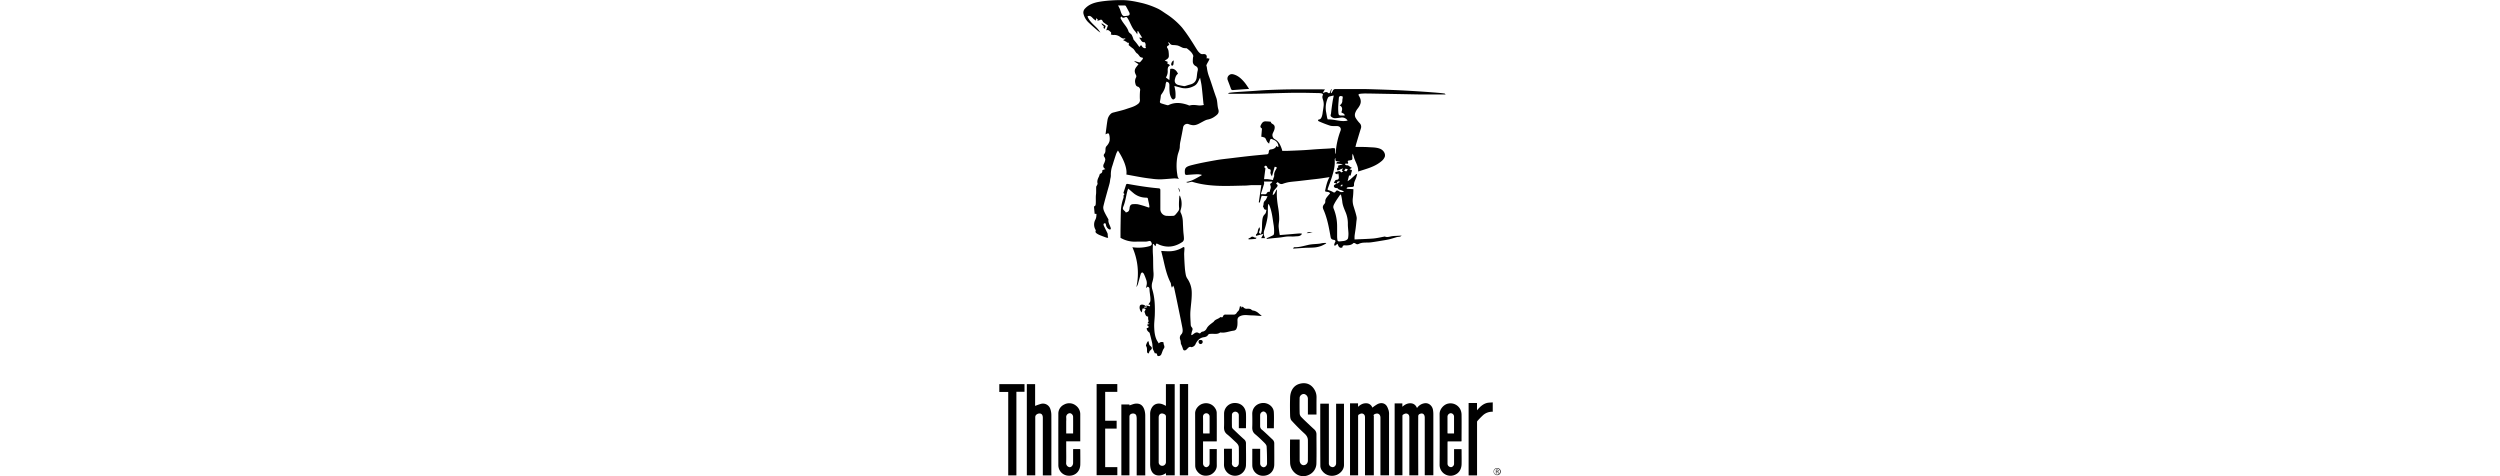 <?xml version="1.0" encoding="utf-8"?>
<svg xmlns="http://www.w3.org/2000/svg" data-name="Calque 1" height="100px" id="ab143bba-d0f6-4dfd-91a5-ad6bf111989b" viewBox="0 0 525.01 498.62">
  <defs>

	<style>.e6f51bdb-72de-462c-98cd-1071ce938468{fill: #231f20}
	</style>

</defs>

<title>Endless_summer_nb</title>
  <path d="M223.11,358.24a27.52,27.52,0,0,0-4.21-.41c-5,.27-9.94.85-14.92,1a66.42,66.42,0,0,1-9.21-.71c-3.33-.37-6.65-.83-10-1.4-5.42-.92-10.82-2-16.21-2.95,1.26-8.94-6.08-21-8.84-25.16a22.07,22.07,0,0,0-1.77,3.23Q155.89,338,154,344.19A28.1,28.1,0,0,0,152.3,355a13.59,13.59,0,0,1-.56,3.27c-.26,1.56-.37,3.15-.76,4.68-.78,3.1-1.73,6.15-2.57,9.24-1.33,4.89-2.75,9.76-3.89,14.7-.6,2.63.54,5.1,1.72,7.43,1,2,2.14,3.93,3.21,5.9.14.26.37.55.34.8-.47,3.27,1.55,5.82,2.4,8.71a1.62,1.62,0,0,1-.24,1.42,1.65,1.65,0,0,1-1.44,0,6.1,6.1,0,0,1-3.19-4c-.27-1-.18-2.71-1.71-2.3s-.93,2-.46,3c1.16,2.54,2.52,5,3.68,7.54a7.53,7.53,0,0,1,.21,2.26c.08.65.22,1.29.41,2.36a8.59,8.59,0,0,1-1.91-.21c-2.27-.81-4.52-1.65-6.74-2.57a14.81,14.81,0,0,1-3.24-1.73c-.87-.65-1.78-1.45-1.09-2.85.15-.31-.14-.91-.35-1.31a10.67,10.67,0,0,1-.1-10.21c1.13-2.12,1.13-3.94,1.22-6.12l-1.91-.16c-.24-2.56-.48-5.14-.71-7.72,1.53-.11,1.8-1.62,1.88-3,.15-2.4,0-4.8.06-7.2,0-1.3.29-2.59.32-3.89.06-2.1,0-4.22.06-6.32,0-.58.58-1.13.83-1.72s.76-1.31.62-1.83c-.71-2.64.22-4.89,1.38-7.15a22.5,22.5,0,0,0,1-2.92c2-.58,2.76-1.69,2.66-3.93l3.09-1.11c-2.29-1.47-2.63-3.23-1.57-5.45a15,15,0,0,0,1.52-4.42,5.21,5.21,0,0,0-1-2.88,2.5,2.5,0,0,1,.26-3.48,5.17,5.17,0,0,0,.88-2.89c.17-1.74-.19-3.43,1.24-5a12.32,12.32,0,0,0,3.1-5.33,16,16,0,0,0-.45-6.82c-.47-1.88-2-1-3.77-.08.73-5.4,1.28-10.39,2.11-15.33a11.27,11.27,0,0,1,3.87-6.59,7,7,0,0,1,2.7-1.06c4.41-1.21,8.91-2.11,13.2-3.63,4.12-1.46,8.5-2.39,12.07-5.24a4.77,4.77,0,0,0,2-4.94,66.55,66.55,0,0,1,.1-7.73c0-1,.42-2.12.1-3s-1.21-2.14-2.06-2.33c-2.06-.49-2.55-1.93-2.88-3.58a8.17,8.17,0,0,1,.89-6.43,3.07,3.07,0,0,0-.3-2.5c-1.76-3.25-1.62-5.61.75-8.57.62-.78,1.23-1.58,2-2.6l-2.46-1.57a7.25,7.25,0,0,1-2.16-1.81c1.69.5,3.37,1,5.08,1.48A1.39,1.39,0,0,0,183,236c.9-.94,1.72-1.95,2.53-3,.67-.85.15-1.76-.58-1.76-2.28,0-2.76-2-4-3.16-.17-.16-.18-.52-.35-.6-2.67-1.16-3.16-4.34-5.45-5.88-1.43-1-2.71-2.15-4.23-3.37.52-2.51.52-2.51-2-2.66l.22-.47-2.4-1.27-1.67-.86c.57-.3,1.13-.62,1.71-.9a4.16,4.16,0,0,1,.9-.13c-.29-.36-.57-.85-.67-.81-2.29.79-3.88-.72-5.47-1.81a9.68,9.68,0,0,0-6.44-1.66,11.09,11.09,0,0,1-2.89-.59l.32-.48c0-.65.17-1.7-.14-1.87-1.41-.82-2.21-3.05-5-1.89.71-1.92,1.27-3.45,1.89-5.15-1.28-.89-2.89-2-4.47-3.11a2.64,2.64,0,0,1-.85-1c-1-2.2-1.85-2.41-3.9-1.21a3.08,3.08,0,0,1-2.51-.25L139,192c-.81-.78-1.44-1.4-2.09-2l-.19,2.57a20.62,20.62,0,0,1-2.18-1.44c-.82-.7-1.51-1.56-2.32-2.26-1.26-1.11-2.67-1.71-4.36-.73,2.55,7.19,9.91,10.49,13.45,17-.94-.69-1.94-1.32-2.82-2.09-3.22-2.81-6.5-5.57-9.58-8.53a18.53,18.53,0,0,1-5.26-9,5.91,5.91,0,0,1,1.62-5.55c3.88-4.23,9-6,14.34-7a119.07,119.07,0,0,1,12.66-1.47c4.16-.29,8.35-.43,12.52-.36,6.87.12,13.54,1.52,20.23,3.07a89.24,89.24,0,0,1,15.9,5.6c3.13,1.39,5.94,3.52,8.83,5.42a77.87,77.87,0,0,1,17.13,14.66,158.19,158.19,0,0,1,9.65,13.69c2.27,3.37,4.27,6.91,6.51,10.29a13.73,13.73,0,0,0,3,3.18,3.74,3.74,0,0,0,2.56.65c3.23-.47,4.81,1.21,3.86,4.51a3.3,3.3,0,0,1,1-.19c.73.12,1.45.32,2.17.49a19.56,19.56,0,0,1-.73,1.84c-.83,1.61-1.84,3.14-2.51,4.82-.24.62.37,1.54.43,2.34a41.05,41.05,0,0,0,2.64,10.54c2.5,7,4.61,14.15,7.16,21.13,1.48,4,1,8.33,2.22,12.28s-1,5.6-3.63,7.48a18.09,18.09,0,0,1-7.48,3.26c-2.11.38-4.1,1.63-6.06,2.66-3.08,1.62-6.05,3.58-9.74,3.21a16.54,16.54,0,0,1-4.24-1.09,4.31,4.31,0,0,0-5.73,3.44c-.76,4.64-1.76,9.23-2.63,13.84a27.89,27.89,0,0,0-.83,5.76c.1,3.44-1.54,6.38-2.26,9.58a54.18,54.18,0,0,0-.4,19.79c.24,1.69.33,3.25,1.62,4.55Zm-.51-110c-2.09,1.42-2.69,3.6-3.22,5.79-.68,2.81.49,5,3.23,5.85a50.43,50.43,0,0,0,5.33,1.12,4.52,4.52,0,0,0,1.85.14c1.81-.46,3.56-1.14,5.37-1.58,3.82-.91,6.29-3.1,6.94-7.05.4-2.44.47-5,1.09-7.33s-.08-4-2.08-5a5.29,5.29,0,0,1-3-5,36.6,36.6,0,0,1,.22-3.91c.05-.63.44-1.33.27-1.87-1.13-3.46-3.91-5.56-6.62-7.67-.51-.4-1.49-.2-2.26-.3a8.23,8.23,0,0,1-2.06-.36c-1.81-.76-3.52-1.82-5.38-2.4a26.2,26.2,0,0,0-4.56-.47,6,6,0,0,1-2.55-.57,12.79,12.79,0,0,1-2.2-2.42l-.69.54,1.31,1.91a8.5,8.5,0,0,1-1.44,1.24c-1,.57-1.46,1.26-.74,2.29a8.57,8.57,0,0,1,1.38,4.13,34,34,0,0,1,.24,4.39c-.09,2.54-2.19,3.48-4.34,4.71l3.59,1.54c-1.82,1.12-.76,1.55.16,2.07.7.4,1.34.87,1.83,1.2-.91,1-1.74,1.49-2,2.21a8.63,8.63,0,0,0-.46,3.31,11.3,11.3,0,0,1-1.47,6.66,3.06,3.06,0,0,0-.32.83l3.55,2.63c.32-4,.61-7.85.91-11.65C218.32,242.16,221,244.68,222.6,248.23Zm-12,8.31a8.21,8.21,0,0,0-.94,2.46c-.26,4.18-2.06,7.67-4.49,10.94a3,3,0,0,0-.54,1.28,41.81,41.81,0,0,1-.79,5.4c-.46,1.53,0,2.24,1.33,2.66,2,.67,4.13,1.29,6.21,1.86a2.23,2.23,0,0,0,1.44-.15c6.58-3.17,13.18-2.43,19.81-.2.77.26,1.67.85,2.32.66,3.31-1,6.53-.33,9.82,0a23.23,23.23,0,0,0,4.88-.52,13.73,13.73,0,0,1-.4-1.55c-.61-6-1.12-12-1.84-18-.36-3-1.08-5.9-1.67-9-1.84,3.19-2.63,6.61-5.9,8.42-4.47,2.46-9.13,3.41-14.13,2.06L218.83,261c.35,1.88.81,3.59,1,5.32a33.73,33.73,0,0,1,.11,6.81c-.09.81-1.34,1.75-2.25,2.08-.43.15-1.6-.87-2-1.6a16.88,16.88,0,0,1-1.69-4.72,48.84,48.84,0,0,1-.4-6.75C213.56,259.81,214.15,257.22,210.58,256.54Zm-47.15-68.3c-1.86,1.39-.58,2.59,0,3.67,2.21,4.16,6,7.33,7.38,12.05.43,1.41,2.49,2.25,3.35,3.64a26.14,26.14,0,0,1,1.88,4.87c.06.15.25.25.37.39.94,1.12,1.9,2.22,2.8,3.37s1.93,2.62,2.92,4c1.08-.94,1.55-3.12,2.93-.48.38.75,2.19,2.35,4,1.46-.2-.71-.63-1.38-.49-1.9a4.57,4.57,0,0,0-.93-4.16c-3.67.59-3.77-3.32-6-4.66h3.45c-1.58-2.57-3-4.82-4.35-7.08l-.5.09c-.09,1.11-.18,2.22-.3,3.54a22.65,22.65,0,0,0-2.12-3.11c-3.8-4-5.18-9.44-8.08-14-.68-1.06-1.25-1.42-2.36-.93C166,189.62,164.53,190.15,163.43,188.24Zm-3.65-11.52a37,37,0,0,1,1.83,3.47c.71,1.79,1.16,3.68,2,5.43a4,4,0,0,0,2,2.13c1.06.31,2.32-.14,3.5-.19,2.64-.11,3.5-1.42,2.34-3.75-1.08-2.15-2.23-4.26-3.4-6.36a1.5,1.5,0,0,0-1-.7C164.84,176.68,162.68,176.72,159.78,176.72Z" transform="translate(-35.5 -171.01)"/>
  <path d="M304.19,418c.18-1,.11-1.64.36-1.79,1.76-1.08,1.39-3,1.92-4.56.28-.82.7-1.6,1.21-2.75a3.63,3.63,0,0,1,.18,4c-.68,1.48-.51,2.51,1.54,3a22.16,22.16,0,0,0,1-3.85c.23-3.11.13-6.25.4-9.35.22-2.59.53-5.3,2.58-7.21,1.45-1.34,1.45-3,1.84-4.86-3,.42-2.57-2.53-3.67-3.27a12,12,0,0,0,.67-2.73,4.61,4.61,0,0,1,1.81-3.8c1-1,1.45-2.59,2.36-4.35l-6.11-.49c-.88,2.27-1.35,4.78-2.08,7.19l-1-.31,2.66-18c-3,0-6.53-.06-10,0-2.19.05-4.37.41-6.56.45-9.16.16-18.33.59-27.47.29-9.42-.32-18.8-1.34-27.92-4.13-1.41-.43-3.23.54-4.87.73a2.84,2.84,0,0,1-1.83-.65c6.17-.85,11-4.32,16.2-7l-.08-.55a25,25,0,0,0-4.27-.55c-3.61.12-7.22.41-10.82.69-1.72.14-2.34-.31-2.44-2-.31-5.27.7-6.58,7.34-8.26,8.18-2.09,16.52-3.6,24.84-5.09,5.57-1,11.22-1.53,16.84-2.22,6.09-.75,12.19-1.49,18.29-2.16,4.88-.53,9.77-1,14.65-1.45,1.3-.12,2.6-.25,3.89-.35,1.44-.12,1.87-1.14,2-2.32.13-1.59.35-2.6,2.45-2.86s4.65-1.09,5.61-3.7l1.49,1.29.53-.17a10.71,10.71,0,0,0-.26-2.43,7.46,7.46,0,0,0-4.36-4.86c-3.36-1.4-3.51-2.2-4.75,2.27-.1.37-.15.75-.31,1.6a12.86,12.86,0,0,1-2.07-2c-.76-1.21-1.18-2.64-2-3.79-.4-.57-1.35-.79-2.09-1.05a15,15,0,0,0-2.07-.44c.24-2.94.47-5.62.72-8.57-.95-.56-2.15-1.48-1.34-3.18,1-2.11,2.1-4.26,4.86-4.32a49.28,49.28,0,0,1,5.14.34c.22,0,.61.13.62.24.28,1.77,2,2,3,3,1.36,1.31,1.18,3.22.75,4.87s-1.35,3.05-1.91,4.62a5,5,0,0,0,2.21,5.59c4.2,2.22,6,6.15,7.43,10.32a9.39,9.39,0,0,1,.34,1.18,5,5,0,0,1,.1.74c1.81,0,3.46,0,5.1,0,5.71-.22,11.43-.42,17.14-.74,4.92-.27,9.82-.73,14.73-1.05,4.39-.28,8.79-.47,13.18-.74.88-.05,1.76-.31,2.64-.33,2.58-.05,2.58,0,2.58,2.49,0,.71-.05,1.44,0,2.15a3.74,3.74,0,0,0,.57,1.58,79.08,79.08,0,0,1,5.14-24.48c.94-2.58-.66-4.69-3.54-4.83-2.49-.12-5.12.22-7.45-.46a124.67,124.67,0,0,1-11.76-4.56,1.61,1.61,0,0,1-.85-1.12c0-.25.62-.79,1-.82,2-.16,2.51-1.85,3.06-3.23a22.08,22.08,0,0,0,.88-4.48c.37-2.37.79-4.75,1-7.15a15.48,15.48,0,0,0-.28-4.07c-.4-2.26-1.91-4.4-.45-6.83.12-.21-.57-1.29-1-1.41a16.1,16.1,0,0,0-3.68-.42c-7-.14-14-.34-21-.34-6.64,0-13.27.19-19.91.34-4.06.08-8.11.24-12.17.35-5.2.13-10.39.31-15.59.35-8.55.06-17.1,0-26.1,0,.49-.42.82-.95,1.21-1,2.29-.31,4.58-.58,6.87-.74,5.69-.4,11.39-.72,17.08-1.1,5.27-.34,10.53-.83,15.81-1.05,8.05-.34,16.1-.63,24.16-.71,12-.12,24,0,36.39,0L374.26,268c.46.1.72.25.88.18,1.63-.77,3.16-1.25,4.79.18.74.65,1.57.19,1.91-.81s.76-2.17,1.15-3.26l.5.11c-.3,1.35-.6,2.71-.91,4.06l.66.18c.52-.89,1.11-1.74,1.55-2.67a2.85,2.85,0,0,1,2.84-1.72c8.88,0,17.76,0,26.64,0,5.25,0,10.51.19,15.77.35q9.82.31,19.66.72c4.81.2,9.63.45,14.44.72q8.53.49,17.07,1.09c4.68.32,9.35.69,14,1.08,2.18.18,4.36.43,6.52.74.38.06.69.59,1.16,1H489.77c-4,0-8,0-12.06,0-6.34-.08-12.68-.23-19-.35l-19.91-.36c-6.7-.12-13.39-.27-20.09-.34a51.25,51.25,0,0,0-5.68.36c-1.12.12-1.82.72-1.08,1.91,3.31,5.32,2.38,8.9-1.17,13.5a15.43,15.43,0,0,0-2.73,5,6.6,6.6,0,0,0,.43,4.51,32.54,32.54,0,0,0,4.56,6,5.31,5.31,0,0,1,1,5.54c-1.61,5.08-3.11,10.19-4.63,15.29-.34,1.11-.58,2.25-1,3.84,4.76.07,9.23-.06,13.67.25,4.09.3,8.27.12,12.2,1.72,3.44,1.4,5.91,5.12,4.84,8.46a11.47,11.47,0,0,1-3.77,4.78c-5,4.16-11,6.4-17.16,8.35l-6.95,2.21c.41-5.31-2.62-9.46-4.16-14.09a34.16,34.16,0,0,0-1.54-4.57,11.25,11.25,0,0,0-.44,2.76c.29,3.68.35,3.75-3,4.28-1.36.21-2.26.24-1.42,2,.41.88-.07,1.78-1.38,1.41-.82-.22-1.7-.34-1.69.79,0,.31,1,.84,1.56.86a3.6,3.6,0,0,1,2.87,1.07,12,12,0,0,0,2.67,1.6l-2.52,1.55a11.85,11.85,0,0,0,1.49.5c1.22.21,1.18.9.81,1.82a16.66,16.66,0,0,0-.5,1.84c-.21.77-.41,1.54-.62,2.34h-2.18l.52.13-1.53,5.9c1.31-.91,2.36-1.52,3.26-2.29,2-1.76,4-3.6,6-5.41l.75.49c-.33,1.16-.6,2.35-1,3.48-.59,1.59-1.36,3.12-1.9,4.73a7.51,7.51,0,0,0-.37,2.78c.1,1.62-.75,2.08-2.13,2.17s-2.95.16-4.41.37c-.43.07-.8.58-1.2.89l.17.64,6.92.44a80.11,80.11,0,0,1-.57,9.19,19.94,19.94,0,0,0,.92,9.22c1.06,3.54,2.28,7,3,10.64.37,1.74-.11,3.66-.27,5.49-.2,2.19-.43,4.37-.71,6.54-.35,2.63-.82,5.24-1.13,7.87a32.79,32.79,0,0,0,0,3.71c6.72-.34,13.14-.49,19.52-1,3.91-.34,7.76-1.29,11.64-2,.17,0,.38-.15.5-.09,2.65,1.18,5.16,0,7.73-.37,1.89-.24,3.8-.27,5.71-.38,1.35-.08,2.7-.13,4.11-.2-1.36,1.61-3.4,1.09-5.1,1.6-2.44.73-4.87,1.51-7.34,2.15-1.81.47-3.67.77-5.52,1.08-4.7.78-9.39,1.62-14.11,2.23-2.47.32-5,.13-7.49.33a13.52,13.52,0,0,0-4.45.91c-1.18.54-2.19,1.08-3.43.49a15.56,15.56,0,0,0-1.39-.84c-.49-.17-1.32-.38-1.56-.14-2.09,2.12-4.72,2.35-7.45,2.45-1.63.05-3.76-.79-4.14,2.05,0,.24-1.55.54-2.24.35a3.65,3.65,0,0,1-1.75-1.52,12.9,12.9,0,0,1-1-2.52,19.2,19.2,0,0,0-1.61,1.09c-.57.48-1.22,1.43-1.84.43-.32-.52.13-1.57.35-2.34.15-.51.68-.93.75-1.43.16-1.1-.33-1.75-1.56-1.91-2.26-.3-3.11-1.19-3.45-3.13-1.45-8.21-2.9-16.42-5.76-24.3-.53-1.48-1.13-3-1.77-4.4-1-2.33-.72-3.79,1-5.77a3.56,3.56,0,0,0,1-2.25c-.27-2.4,1-4.07,2.33-5.73.86-1.06,1.78-2.06,2.68-3.08-1.14-2.25-3.72-1.11-5.32-2.33,1.12-5,2-10,4.76-14.72-3.55.53-6.93,1.08-10.33,1.54s-6.81.79-10.21,1.19c-4,.47-8,.95-12,1.41-3.4.39-6.83.63-10.21,1.15a38.83,38.83,0,0,0-6,1.64,4,4,0,0,1-4.42-.84,6.1,6.1,0,0,0-1.56-.79l-1.35,1.68c1.89,1,2.15,1.76,1,3.37s-2.46,2.67-3.36,4.2a10.4,10.4,0,0,0-1.06,4.29c2.63-1.22,2.63-4.22,4.55-6.1-.8,7.13.27,13.93,1.39,20.75a69.16,69.16,0,0,1,.83,10.27c0,2.71-.68,5.43-.59,8.12a81.67,81.67,0,0,0,1.19,8.81l12.15-1c2.9-.25,5.79-.53,8.68-.72a13.42,13.42,0,0,1,2.46.3c-1.68,3.11-4.74,2.52-7.32,2.81s-5.28-.06-7.91.11c-2.46.16-4.89.68-7.35,1-2.69.31-5.4.52-8.1.8-2,.21-4,.46-6.2.72l-.16-.73a75.4,75.4,0,0,0,6.89-3.21c.62-.36.9-1.71.91-2.6a43.09,43.09,0,0,0-.36-7.37c-1.16-6.88-1.7-13.9-4.28-20.48-.27-.68-.61-1.34-.92-2l-.49,0a16.4,16.4,0,0,0-.41,2.27c-.15,3.94.11,7.93-.47,11.8a89.35,89.35,0,0,1-3.23,12.94,9.56,9.56,0,0,0,.35,7.69,4.23,4.23,0,0,1,.25.87h-4l2.23-3.82-.31-.5Zm89.08-43.1-.73-.2c-2,3-4.22,5.94-5.92,9.12-.84,1.58-1.93,3.42-1.07,5.52a49.06,49.06,0,0,1,3.68,19c0,3.35,0,6.71,0,10.06a24,24,0,0,0,.42,4.41,1.9,1.9,0,0,0,1.48,1c1.46,0,2.93-.28,4.4-.4,2.71-.22,5-1.58,5.21-3.33a26.3,26.3,0,0,0,.36-4.59c-.14-3.5-.71-7-.62-10.47a30.69,30.69,0,0,0-2.67-12.51c-1.41-3.46-2.92-6.9-3.22-10.74A58.62,58.62,0,0,0,393.27,374.85ZM388.6,363.1l-2.76-.65a19.92,19.92,0,0,1,1.3-2.31,2,2,0,0,1,1.3-.81c1.62-.06,2.57-.73,2.59-2.31a29.8,29.8,0,0,0-.37-3.87c0-.13-.19-.25-.64-.77l-.62,1.3-2.47-1.42c.36-.4.73-1.18,1.13-1.2,1.8-.08,3.84-2.22,5.38.54l2.19-1.14-1.46-.93,1.16-2.31-5.5,2.35c-1.65-1.83-.25-2.69.85-3.61-.94-1.11-.91-1.36.38-1.77s2.56-.68,3.85-1l-.12-.37-6.38-.58c.49-2.32,2.36-1.9,3.82-2.3a3.61,3.61,0,0,0-1.76-.18c-2.45.4-3.17-.21-3-2.61a3.89,3.89,0,0,0-.13-.81,7.74,7.74,0,0,0-.55,1.25,4.73,4.73,0,0,0-.06,1.25c.37,6.19-1.21,12.06-3.07,17.86-1.25,3.9-2.74,7.73-4.11,11.59-.31.87-.6,1.55.82,1.9a19,19,0,0,1,4.68,2,1.74,1.74,0,0,0,2.5-.38c1.32-2.4,2.71-1,4.15-.32a5.4,5.4,0,0,0,1.79.66,19.49,19.49,0,0,0,2.92-.25c-2.06-2.38-5.51-1.41-7-4.14-.95.47-3,.05-3.47-1.29C385.22,364.4,387.71,364.32,388.6,363.1Zm11.65-65.84a7,7,0,0,0-7.23-3.1c-1.75.24-3.5.48-5.26.62a6.11,6.11,0,0,1-4.58-1.48c-1.39-1.14-.47-2.34-.35-3.43.44-4.15,1-8.29,1.64-12.42.32-2.11.81-4.2,1.24-6.35a12.4,12.4,0,0,0-2,.32c-1.55.54-3.46.36-4.27,2.33a25.06,25.06,0,0,0-1.71,14.7c.38,1.95.67,3.91,1.06,5.86a12.08,12.08,0,0,0,.61,1.77C386.48,295.7,393.12,299,400.25,297.26Zm-78,62.28-.15-.75c.35-.9.71-1.8,1-2.71a2.31,2.31,0,0,0,.25-1c-.45-3.09,1.21-5.48,2.58-8a1.13,1.13,0,0,0-.27-1.05,8.1,8.1,0,0,0-1.85-.38l-2.83,10c-1.23-2-2-3.38-1.3-5.26a2.8,2.8,0,0,0-.68-2.18c-2.06,0-2.67-1.34-3.28-2.93a2,2,0,0,0-1.73-.73,1.77,1.77,0,0,0-1,1.45c.05.48.83.88,1.18,1.21-.48,3.8-1,7.5-1.46,11.41a36.08,36.08,0,0,1,3.89,0C318.5,358.85,320.36,359.23,322.23,359.54Zm-9.67,1.59a7.31,7.31,0,0,1,.19,2.34c-1.06,3.56-2.23,7.09-3.47,10.93,1.62,0,2.75-.09,3.86,0a2.17,2.17,0,0,0,2.59-1.49c.19-.49,1-.82,1.56-1a5.18,5.18,0,0,1,1.53-.11A11.84,11.84,0,0,1,319,370a13,13,0,0,0,.74-2.29,7.48,7.48,0,0,0-.47-2.93c-.43-1.06,0-1.44.8-1.91a6.79,6.79,0,0,0,1.36-1.37l-.31-.37ZM397.15,292c-.1-2.3-2.27-2.25-3.47-3.39,1-2.72,1.63-5.48-1.83-7.33a5.42,5.42,0,0,0,2.83-5.39A17.81,17.81,0,0,1,395,274c.06-.65.25-1.75,0-1.89a4.49,4.49,0,0,0-2.65-.51,2.16,2.16,0,0,0-1.26,1.62c-.34,4.62-.95,9.28-.67,13.88.3,4.8.27,5,4.85,4.9C395.8,291.94,396.34,292,397.15,292Zm1.05,55.54-1.64,2.17,2.23.82,1.71-2.12Zm-9.45,15.94,3.56-2.17C389.9,360.55,389.47,360.84,388.75,363.44Zm6.13,1-.62-.33-1.73,1.76a5.55,5.55,0,0,0,2,.07C394.76,365.85,394.76,365,394.88,364.43Z" transform="translate(-35.5 -171.01)"/>
  <path d="M202.46,530.62a4.18,4.18,0,0,1,4.36-1.35c.31.13.8.51.77.67-.47,2,1.81,3.72.23,5.93-1.19,1.67-1.7,3.82-2.52,5.74a3.25,3.25,0,0,1-3.23,2.26c-.48,0-1.36-.65-1.34-1,.11-1.89-1-2-2.37-1.9-.47-1-.83-2-1.34-2.93-1.36-2.46-.91-5.24-1.46-7.83-.74-3.43-1.67-6.81-2.54-10.21a1.39,1.39,0,0,0-.4-.77c-1.6-1.2-2.94-2.54-2.72-4.79.21,0,.8.08,1.13-.16.6-.44,1.73-1,.21-1.8-.46-.26-.67-1-1-1.47l2.6-.9-1.89-.63c0-.21-.08-.54,0-.64,1.1-.92.92-1.91.5-3.14a11.21,11.21,0,0,1-.05-3.15c-3.29-.14-2.84-3.41-4-5,.57-1,1-1.82,1.41-2.6-.44-.33-.74-.72-1.09-.79a4,4,0,0,0-2.18,0c-.34.14-.3,1.14-.42,1.76a7,7,0,0,1-.66,2.2c-1.74-2.14-2.53-4.43-1.76-7a2.1,2.1,0,0,1,1.55-1.1,5.54,5.54,0,0,1,5.06,2.11l-2.22.17c0,.86.07.87,2.7.76,0-.34-.1-.66-.16-1s-.1-.55-.22-1.18l3.85.9c.5-1.82-.55-1.94-1.68-1.9.74-1.25,1.89-2.43,2.09-3.75a23.76,23.76,0,0,0-.26-5.69c-.19-2.17-.62-4.33-.65-6.5,0-1.51-.54-2.35-2-2.72L189,472.67a29.14,29.14,0,0,0,.93-4.26,10.44,10.44,0,0,0-.37-3.74,62.39,62.39,0,0,0-2.68-6.88c-.32-.7-1.22-1.14-1.85-1.69-.47.53-1.18,1-1.37,1.62-1,3.41-1.89,6.86-2.88,10.28a10.84,10.84,0,0,1-1.76,3.6,67,67,0,0,0-4.17-41.72,42.48,42.48,0,0,0,17.91-1.12c1.64-.43,2.7-1.62,2.37-2.77-.71-2.51-1.55-3-3.73-2.39a12.45,12.45,0,0,1-3,.42c-3,.05-6-.08-9,0a29.72,29.72,0,0,1-17-4c0-2.42,0-4.78,0-7.14.1-6.94.19-13.87.37-20.81a45.8,45.8,0,0,1,2.77-13.91,8.91,8.91,0,0,0,0-2.56c1-.66,1.39-1.58-.15-2.4.93-2.86,1.88-5.62,2.72-8.42.33-1.09.9-1.33,2-1.15,5.67,1,11.35,2,17.05,2.8,5,.73,10.06,1.34,15.12,1.76,1.76.15,1.86,1,1.85,2.29q0,9.9,0,19.79a7,7,0,0,0,6.54,6.77c2.29.09,4.59.08,6.87,0a3.29,3.29,0,0,0,2-.87,38.74,38.74,0,0,0,3.58-4.39,4.94,4.94,0,0,0,.59-3.68,53.15,53.15,0,0,1,.08-7.67c0-.95.07-1.91.14-2.86,0-.54.16-1.07.24-1.61l.51-.06c.45,1.47,1,2.93,1.34,4.43a21.5,21.5,0,0,1-.76,11,3.35,3.35,0,0,0,.39,2.75,21.27,21.27,0,0,1,1.74,5.82c.36,2.29.33,4.64.46,7s.2,4.52.37,6.77c.18,2.42.61,4.82.61,7.23a4.38,4.38,0,0,1-1.25,3.19c-7.74,5.41-16.05,6.77-24.93,3-.06,0-.1-.08-.15-.11-2.78-1.4-2.78-1.39-3.32,1.85a11.17,11.17,0,0,1-1.22-1.05,12.59,12.59,0,0,1-.87-1.36l-.79.34c0,2.21-.15,4.42-.11,6.63,0,2.38.26,4.75.33,7.13.15,5.43,0,10.9.47,16.3a26.29,26.29,0,0,1-1.17,9.32,13.54,13.54,0,0,0-.26,7.53c2.82,8.92,3.07,18.12,2.75,27.36-.14,4-.76,8.08-.63,12.1.17,4.86.55,9.78,2.82,14.27C201.13,528.44,201.77,529.42,202.46,530.62Zm-32-162.1c-.31.87-.64,1.62-.85,2.41-1.43,5.35-2,10.91-4.13,16.1-1.11,2.71-.7,3.27,1.62,5.23a7.11,7.11,0,0,1,1,1.41c.1-.08.27-.33.47-.36,2.58-.48,3.13-2.24,3.34-4.58.19-2.17,1.22-4,3.91-3.93a22.87,22.87,0,0,1,4.69.09,93.14,93.14,0,0,1,10.12,3c1.77.64,2.21.71,2-1.08-.27-2.37-1-4.69-1.38-7-.19-1-.2-1.82-1.75-1.83a20.81,20.81,0,0,1-12.55-4C174.79,372.28,172.78,370.44,170.48,368.52Z" transform="translate(-35.5 -171.01)"/>
  <path d="M217.56,470.05c-.5.87-.77,1.34-1.28,2.25a22.25,22.25,0,0,1-.86-2.42,11.59,11.59,0,0,0-.42-2.58c-3.89-7.43-5.73-15.5-7.55-23.58-.76-3.36-1.64-6.69-2.44-9.94,2.94.12,5.87.41,8.79.34a27.24,27.24,0,0,0,13.72-4c1.22-.75,1.86-.46,1.84,1,0,2.2-.36,4.4-.3,6.59.13,4.46.35,8.91.69,13.36a66.84,66.84,0,0,0,1.13,8.22,10.84,10.84,0,0,0,1.71,3.74A25.88,25.88,0,0,1,237,477.17c.15,6.44-.84,12.78-1.35,19.17-.4,4.92.08,9.91.3,14.87a4.35,4.35,0,0,0,1.09,2.55c1.31,1.43.81,2.7.21,4.2a19.94,19.94,0,0,0-.76,3.75l.63.24c.5-.35,1-.68,1.52-1.05,1.83-1.41,3.63-2.7,6-.9a1.58,1.58,0,0,0,1.54-.26,3.35,3.35,0,0,1,2.7-1.55,6,6,0,0,0,3.64-3c1.45-2.95,4-4.59,6.4-6.47a4.88,4.88,0,0,0,1.21-1c1.54-2.37,4.5-2.62,6.47-4.35a1.35,1.35,0,0,1,1.14-.31c1.31.73,1.76-.2,2.13-1.08a2.41,2.41,0,0,1,2.67-1.55c2.63.09,5.27,0,7.91,0a3.6,3.6,0,0,0,3.69-1.92c.56-1.05,1.77-1.78,2.3-2.85a16.87,16.87,0,0,0,.93-3.81l1.52-.07v1.42l1.4-1.1a5.46,5.46,0,0,1,.77.66,4.41,4.41,0,0,0,3.78,1.56c1.77,0,3.52-.25,5,1.27.59.61,1.83.58,2.77.86a12.18,12.18,0,0,1,4.89,3,26.63,26.63,0,0,1,2.82,2.48c-3.64-.24-7.28-.64-10.92-.69s-7.51-.93-11.2.57c-2.32.95-3.32,2.18-3.33,4.6a39.37,39.37,0,0,1-.05,4.86,12.38,12.38,0,0,1-1.27,4.53,4.19,4.19,0,0,1-2.86,1.48c-4.49.56-8.77,2.62-13.43,1.87a1,1,0,0,0-.69.15c-2.75,2-5.92,1.1-8.93,1.27-1.48.08-2.83-.25-3.88,1.57-.61,1.07-2.48,1.77-3.87,1.95-4.44.58-7,3.24-8.81,7a5.47,5.47,0,0,1-3.65,3.3c-.23,0-.51.27-.66.19-2.53-1.16-3.6.93-5,2.21a4,4,0,0,1-1.4,1c-1.65.44-2.27-.18-2.72-1.87a35.73,35.73,0,0,0-1.72-4.35,3.36,3.36,0,0,1-.31-.77,17,17,0,0,0-.51-3.7,5.13,5.13,0,0,1,1.08-6.1c1.65-1.81,1.44-4.48,1-6.81-1.67-8.64-3.47-17.25-5.24-25.87q-1.63-7.94-3.36-15.84A17.2,17.2,0,0,0,217.56,470.05Z" transform="translate(-35.5 -171.01)"/>
  <path d="M427.75,668.76h-9.33v-2.14q0-29.16,0-58.3c0-1.75-.31-3.16-2-4s-3.35.12-4.77,1c-.4.25-.44,1.28-.44,1.95q0,29.6,0,59.2v2.24h-8.47V593.38h8.41V597c2.55-2.34,5.12-3.76,8.29-3.71a6.7,6.7,0,0,1,6.68,4.59,43.63,43.63,0,0,1,5.45-3.73c2.93-1.43,6.19-1.47,8.6.79,1.51,1.42,2.3,3.76,3,5.83a15,15,0,0,1,.42,4.75q0,30.51,0,61v2.22h-9v-2.07q0-29.14,0-58.3c0-3.34-2.28-5.24-5.63-3.88-1,.42-1.95.94-1.3,2.34a2.24,2.24,0,0,1,0,.9v61Z" transform="translate(-35.5 -171.01)"/>
  <path d="M474.19,668.76h-9.33v-2.19q0-29.25,0-58.49c0-1.82-.55-3.2-2.23-3.85s-3.25.27-4.62,1.15c-.37.24-.4,1.18-.4,1.8q0,24.84,0,49.67v11.84h-8.14V593.42h8.07v3.51c2.57-2.25,5.2-3.69,8.41-3.65,3.4.05,5.61,1.85,6.93,5a11.51,11.51,0,0,1,7.91-5c4.14-.7,8.06,2.39,8.83,7a28.44,28.44,0,0,1,.37,4.6q0,30.78,0,61.55v2.25h-9v-2q0-29.15,0-58.31c0-3.94-2.56-5.5-5.95-3.52a2.62,2.62,0,0,0-.88,2q-.08,24,0,48.06Z" transform="translate(-35.5 -171.01)"/>
  <path d="M367.63,605.07h-9v-3.19c0-4.44,0-8.88,0-13.32a5.12,5.12,0,0,0-2.87-4.6c-2.38-1.33-5.74.9-5.79,3.78-.08,5.46-.12,10.93.06,16.38a5.91,5.91,0,0,0,1.64,3.55c2.81,2.94,5.81,5.68,8.76,8.48,1.64,1.57,3.3,3.1,5,4.62a6.79,6.79,0,0,1,2.17,5.24c0,10.08.21,20.17-.06,30.24a13.29,13.29,0,0,1-8,12.06,13.14,13.14,0,0,1-15.06-2.57A14.64,14.64,0,0,1,340,655.12c-.22-7.91-.07-15.83-.07-23.9H350v21.89c0,2.73,1.79,4.92,4,5,2.66,0,4.62-2,4.63-4.94,0-7,.07-14,0-21.06,0-2.87-1.31-5.08-3.57-7.12-4.75-4.29-9.27-8.89-13.59-13.62-1.08-1.19-1.41-3.38-1.46-5.12-.17-6.36-.23-12.73,0-19.08s3.22-12.36,9.83-14.23c6.29-1.79,12.08,0,15.69,6.12a15.21,15.21,0,0,1,2.14,8.09C367.59,593.05,367.63,599,367.63,605.07Z" transform="translate(-35.5 -171.01)"/>
  <path d="M219.17,668.76h-9.12c0-.79-.08-1.49-.12-2.36a11.79,11.79,0,0,1-6.9,2.5c-5.52.13-8.24-3.28-9.21-7.91a23,23,0,0,1-.38-4.77q0-25.72,0-51.46a12.52,12.52,0,0,1,2.7-8.23c2.62-3.14,6.94-3.77,11.16-1.84.84.39,1.66.82,2.66,1.31V573.23h9.2ZM210,631.51c0-8,0-16.08,0-24.12a2.7,2.7,0,0,0-1.61-2.68c-3.29-1.78-6-.24-6,3.49q0,23.22,0,46.43c0,.18,0,.36,0,.54a3.71,3.71,0,0,0,3.41,3.61,3.9,3.9,0,0,0,4.18-3.69Z" transform="translate(-35.5 -171.01)"/>
  <path d="M90.07,668.79h-9V608.54c0-2.4-.76-3.87-2.26-4.4a4.93,4.93,0,0,0-5.11,1.73,3.68,3.68,0,0,0-.56,2.12q0,29.24,0,58.49v2.25H64.32V573.22H73v22.83a61.54,61.54,0,0,1,6.22-2.17,8.09,8.09,0,0,1,9.65,5.23A20,20,0,0,1,90,605.67c.08,20.28,0,40.56,0,60.84Z" transform="translate(-35.5 -171.01)"/>
  <path d="M188.35,668.79h-9v-2.12q0-28.71,0-57.41a11.44,11.44,0,0,0-.43-3.14c-.45-1.5-2.29-2.35-4.05-2.07-2,.32-3.1,1.48-3.1,3.29v61.41H163.3V594.5h8.4l.12,1c2.17-.64,4.29-1.67,6.48-1.84,5.24-.39,7.88,2.37,9.26,6.92a21.7,21.7,0,0,1,.76,6.13q.08,29.88,0,59.75Z" transform="translate(-35.5 -171.01)"/>
  <path d="M380.59,593.73V596q0,30,0,60.09a3.76,3.76,0,0,0,2.61,3.78c1.81.79,3.17,0,4.2-1.29a4.41,4.41,0,0,0,.77-2.61q.06-30.32,0-60.63v-1.57h8.25v2.1c0,20.69-.06,41.38,0,62.07,0,5.62-5,9.93-9.44,10.89a12.54,12.54,0,0,1-13.16-4.52,8.9,8.9,0,0,1-2.15-5.05c-.14-21.47-.1-42.94-.09-64.41,0-.35,0-.7.06-1.13Z" transform="translate(-35.5 -171.01)"/>
  <path d="M519.35,633.18H505a10.44,10.44,0,0,0-.17,1.24q0,11,0,22a3.61,3.61,0,0,0,2.8,3.62c1.71.5,2.77-.51,3.63-1.72a3.43,3.43,0,0,0,.43-1.82c0-5,0-10.06,0-15.19h7.76a13.2,13.2,0,0,1,.12,1.32c0,4.8.12,9.6,0,14.4-.16,5.57-2.93,9.91-8.13,11.61a11.42,11.42,0,0,1-14.9-10.9c.16-17.76.11-35.52,0-53.28,0-5.14,4.45-10,9.13-10.88A11.59,11.59,0,0,1,518,599.22a13.14,13.14,0,0,1,1.53,5.9c.15,9.17,0,18.35,0,27.53A2.76,2.76,0,0,1,519.35,633.18Zm-7.69-8.31v-1.65c0-5.27,0-10.53,0-15.79a3.58,3.58,0,0,0-3.39-3.75,3.73,3.73,0,0,0-3.47,3.72c0,5.56,0,11.12,0,16.69a3.29,3.29,0,0,0,.18.78Z" transform="translate(-35.5 -171.01)"/>
  <path d="M112.85,641.21h7.35c0,.55.1,1.06.1,1.58,0,4.92.12,9.84,0,14.76-.19,6.94-5.14,11.81-12,11.59A11.05,11.05,0,0,1,97.32,658q-.07-26.81,0-53.63a10.42,10.42,0,0,1,6-9.71,11.12,11.12,0,0,1,12.32,1,11.29,11.29,0,0,1,4.63,9.62c0,8.58,0,17.15,0,25.73v2.16H105.55v7.35c0,5.09.15,10.2-.07,15.29a4.19,4.19,0,0,0,3.68,4.4c1.88.07,3.58-2,3.61-4.31,0-4.5,0-9,0-13.5C112.79,642.05,112.82,641.7,112.85,641.21Zm-.07-16.34c0-5.84.07-11.57,0-17.3,0-2.17-1.92-4-3.64-3.87a4,4,0,0,0-3.59,4.28,26.94,26.94,0,0,1,0,4.12v12.77Z" transform="translate(-35.5 -171.01)"/>
  <path d="M263.15,633.2H248.83v23.19c0,2,1.75,3.91,3.52,3.83a4,4,0,0,0,3.35-4c0-5,0-9.93,0-15h7.53v1.86c0,5.15-.06,10.31,0,15.47.07,4.88-4.16,9.23-8.37,10.19-5.39,1.24-9.93-.59-12.81-5.23a9.51,9.51,0,0,1-1.41-4.8c-.1-18.29,0-36.59-.09-54.88,0-4.88,4.17-9.21,8.38-10.2a11.29,11.29,0,0,1,12.82,5.22,8.69,8.69,0,0,1,1.4,4.27c.13,9.66.07,19.32.06,29C263.22,632.43,263.19,632.72,263.15,633.2Zm-7.45-8.31c0-6.07,0-11.93,0-17.8a3.45,3.45,0,1,0-6.9.22c.14,5.39.05,10.78.05,16.17,0,.46.08.92.13,1.41Z" transform="translate(-35.5 -171.01)"/>
  <path d="M137.4,573.16h21.66v8.15h-12.7V611.6h12v8.24h-12v40.3h12.73v8.43H137.4Z" transform="translate(-35.5 -171.01)"/>
  <path d="M323,619.43h-7.17c0-4.15,0-8.26,0-12.38a8.56,8.56,0,0,0-.33-2.25c-.51-1.75-2.31-3.09-3.72-2.89a4,4,0,0,0-3.17,3.94c0,3.84,0,7.67,0,11.51a4.59,4.59,0,0,0,2,3.71c1.56,1.29,3,2.68,4.51,4.06,2.19,2,4.32,4.11,6.52,6.13a5.48,5.48,0,0,1,1.77,4.28c0,7.32.11,14.64,0,22-.13,7-5.11,11.83-12,11.66a11.07,11.07,0,0,1-11-11.13c-.05-5.09,0-10.19,0-15.29v-1.84h8.25V656a4,4,0,0,0,3.4,4.26c1.75.18,3.78-1.68,3.79-3.93,0-5.91-.06-11.83-.42-17.73-.07-1.33-1.21-2.8-2.24-3.83-3.12-3.11-6.29-6.19-9.7-9-2.56-2.07-3.24-4.51-3.12-7.61.17-4.55.08-9.12,0-13.68-.07-6.81,5.06-11.32,11.35-11.5,5.49-.16,10.86,3.9,11.22,9.41S323,613.69,323,619.43Z" transform="translate(-35.5 -171.01)"/>
  <path d="M270.93,640.87h8.14V652a26.32,26.32,0,0,1,0,3.77,4,4,0,0,0,3.47,4.4c1.72.22,3.72-1.74,3.76-4,.1-5.51.11-11,0-16.55-.05-2.46-1.66-4.21-3.4-5.79-2.95-2.69-5.74-5.57-8.85-8-2.7-2.14-3.37-4.7-3.23-7.93.18-4.49,0-9,.05-13.49A11.14,11.14,0,0,1,282.24,593c6.61,0,11.27,4.56,11.55,11.32.2,5,0,9.95,0,15.06H286.3c0-4.43,0-8.85,0-13.27a3.68,3.68,0,0,0-2.73-3.87c-1.93-.65-4.43.9-4.47,3-.09,4.26-.09,8.52,0,12.78a3.72,3.72,0,0,0,1.19,2.25c3.83,3.68,7.66,7.35,11.63,10.87a5.22,5.22,0,0,1,1.86,4.12c0,7.68.24,15.37,0,23A11.44,11.44,0,0,1,279,668.67a11.57,11.57,0,0,1-8.23-11.23c.12-5.33,0-10.67,0-16A5.64,5.64,0,0,1,270.93,640.87Z" transform="translate(-35.5 -171.01)"/>
  <path d="M53.39,668.79H44.84V581.43H35.5v-8.18H61.88v8H53.39Z" transform="translate(-35.5 -171.01)"/>
  <path d="M224.52,573.16h8.7v95.58h-8.7Z" transform="translate(-35.5 -171.01)"/>
  <path d="M535.75,668.79h-8.83V593h8.79v7.64c2.95-3.45,5.88-6.3,9.84-7.53,2.05-.63,4.32-.52,6.64-.76v9.81a14.31,14.31,0,0,0-9.85,3.32,77.56,77.56,0,0,0-6.27,6.42c-.36.39-.31,1.23-.31,1.86q0,26.37,0,52.73Z" transform="translate(-35.5 -171.01)"/>
  <path d="M297.09,264.09c-6,.43-11.35.79-16.72,1.21a2,2,0,0,1-2.39-1.54c-1-2.92-2.16-5.79-3.24-8.69a4.52,4.52,0,0,1,1.44-5.4c1.61-1.39,3.44-1.14,5.19-.6,4.4,1.37,7.66,4.42,10.55,7.8C293.77,259,295.24,261.49,297.09,264.09Z" transform="translate(-35.5 -171.01)"/>
  <path d="M343.11,430.81c.48-.32,1-.94,1.44-.92,5,.1,9.74-1.37,14.57-2.46,3.65-.83,7.49-.8,11.24-1.21,1.34-.15,2.65-.53,4-.7,1.09-.13,2.19-.11,3.29-.16l.1.56a42.13,42.13,0,0,1-5.1,2.59A28.74,28.74,0,0,1,366,430.1c-3.49.34-7,.25-10.52.43s-7,.48-10.46.7c-.57,0-1.15,0-1.72,0Z" transform="translate(-35.5 -171.01)"/>
  <path d="M191.83,528.44a21.16,21.16,0,0,0,.42,2.38,4,4,0,0,0,.85,1.95c2.05,1.7,3.42,2.87.26,5.35-.68.53-.85,1.71-1.4,2.91-.91.09-1.72-.47-1.77-2-.08-1.93.23-3.85-1-5.69-.39-.59.34-2,.71-3a11.68,11.68,0,0,1,1.17-1.93Z" transform="translate(-35.5 -171.01)"/>
  <path d="M296.48,421.66v-1a9.74,9.74,0,0,0,2.32-1.06,2.25,2.25,0,0,1,3.14-.29c.67.45,1.65.44,3,.75-.5.46-.8,1-1.18,1.06-1.46.21-2.94.28-4.41.39C298.42,421.58,297.5,421.61,296.48,421.66Z" transform="translate(-35.5 -171.01)"/>
  <path d="M244.18,529c-.12-1.39.53-2,2-2,1.3,0,2.19.44,2.28,1.87a2.27,2.27,0,0,1-2.26,2.41A2.16,2.16,0,0,1,244.18,529Z" transform="translate(-35.5 -171.01)"/>
  <path d="M145.89,201.22l-1.46-1c1.28-1.39,0-2.06-.85-2.89a12.67,12.67,0,0,1-1.14-1.46l.53-.4,3.89,2.69Z" transform="translate(-35.5 -171.01)"/>
  <path d="M364.2,414.75l-6.94.41C359.75,412.93,362.13,415,364.2,414.75Z" transform="translate(-35.5 -171.01)"/>
  <path d="M224.23,372.32l-1.34-4.67A4.44,4.44,0,0,1,224.23,372.32Z" transform="translate(-35.5 -171.01)"/>
  <path d="M218.18,234.31c-.11,1.43-.16,2.65-.34,3.84a2.5,2.5,0,0,1-.72,1.48,1.34,1.34,0,0,1-1.3-.12,2.53,2.53,0,0,1-.29-1.79C216,236.3,216.59,234.89,218.18,234.31Z" transform="translate(-35.5 -171.01)"/>
  <path class="e6f51bdb-72de-462c-98cd-1071ce938468" d="M556.82,661.06a3.76,3.76,0,1,1-3.73,3.75,3.69,3.69,0,0,1,3.73-3.75Zm0,.58a3.18,3.18,0,1,0,3,3.18,3.08,3.08,0,0,0-3-3.18Zm-.7,5.35h-.67v-4.18a7.43,7.43,0,0,1,1.18-.1,2.24,2.24,0,0,1,1.3.31,1,1,0,0,1,.39.87,1.05,1.05,0,0,1-.82,1v0c.36.07.61.4.7,1a3.71,3.71,0,0,0,.26,1h-.7a3,3,0,0,1-.28-1.07.78.78,0,0,0-.9-.73h-.46Zm0-2.32h.48c.55,0,1-.2,1-.71s-.26-.74-1-.74a2.59,2.59,0,0,0-.48,0Z" transform="translate(-35.5 -171.01)"/>
</svg>